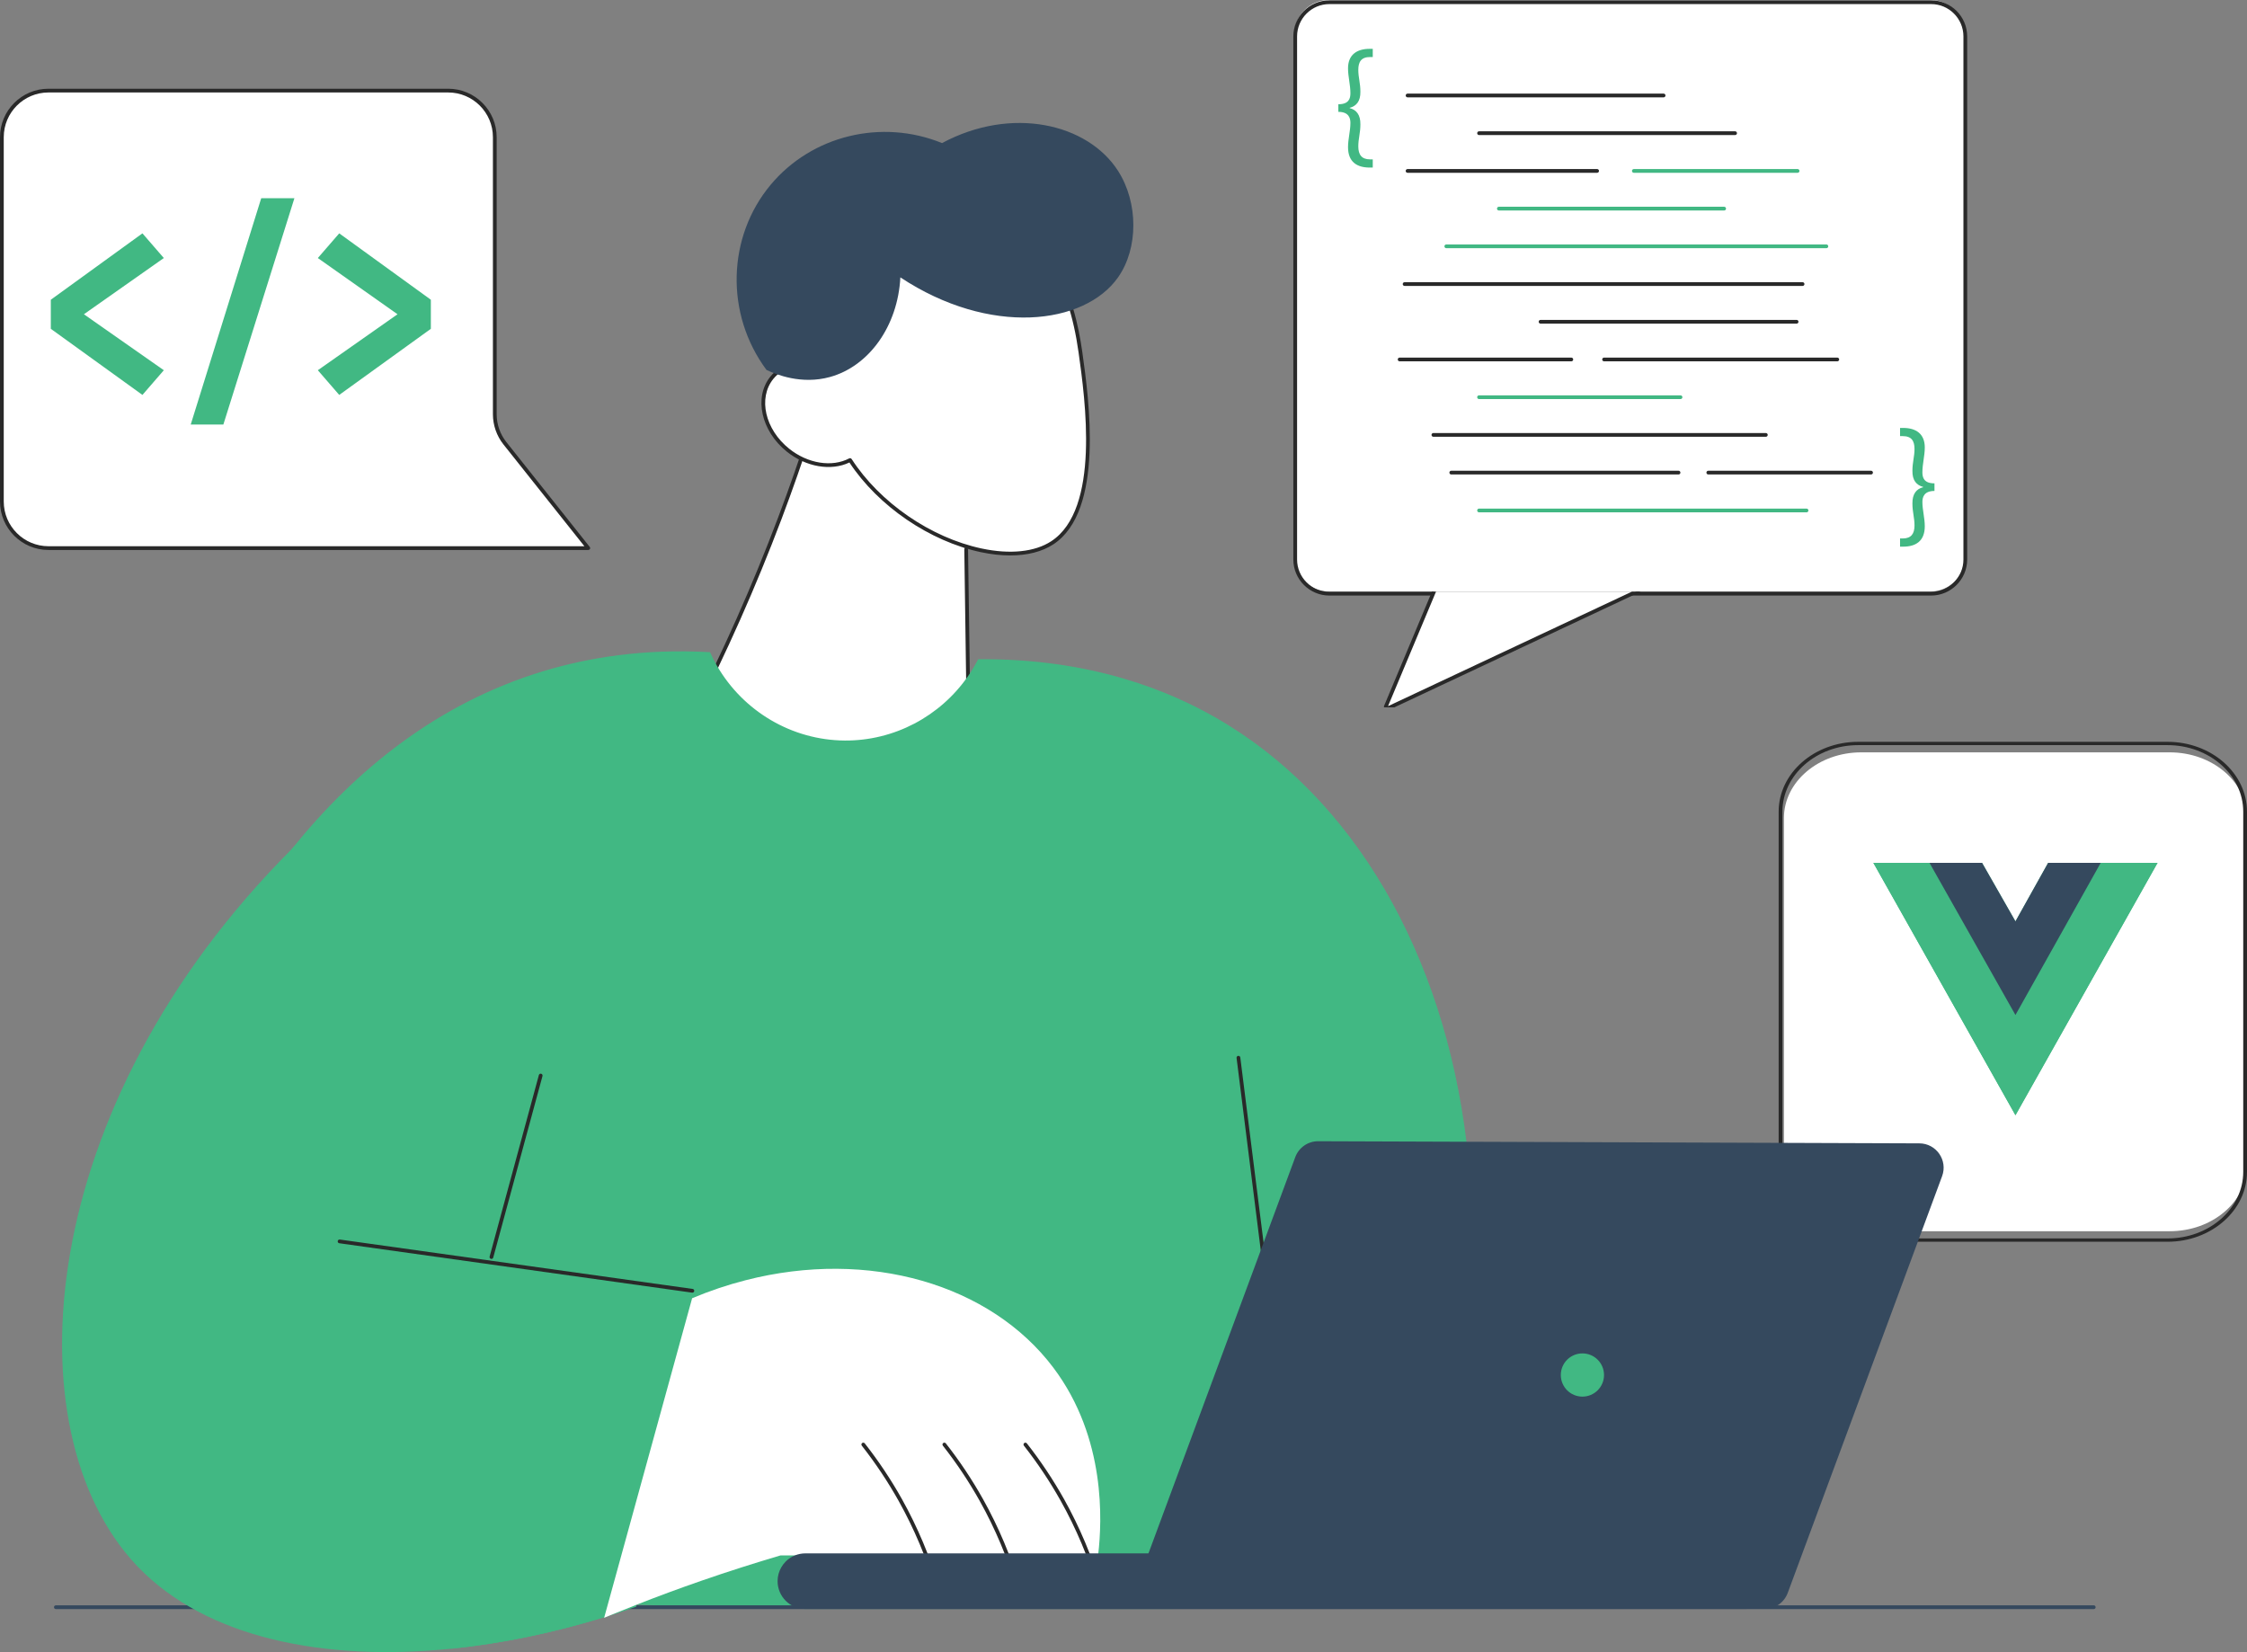 <svg width="427" height="314" viewBox="0 0 427 314" fill="none" xmlns="http://www.w3.org/2000/svg">
<rect x="0" y="0" width="427" height="314" fill="#808080" stroke="none"/>
<path d="M366.838 112.4H252.501C248.911 112.4 246 109.49 246 105.899V6.501C246 2.911 248.911 0 252.501 0H366.838C370.429 0 373.34 2.911 373.34 6.501V105.899C373.34 109.49 370.429 112.4 366.838 112.4Z" fill="white"/>
<path d="M366.968 113.175H252.631C248.85 113.175 245.773 110.099 245.773 106.317V6.92C245.773 3.139 248.85 0.062 252.631 0.062H366.968C370.749 0.062 373.825 3.139 373.825 6.92V106.317C373.825 110.099 370.749 113.175 366.968 113.175ZM252.631 0.775C249.243 0.775 246.486 3.531 246.486 6.92V106.317C246.486 109.706 249.242 112.463 252.631 112.463H366.968C370.356 112.463 373.113 109.706 373.113 106.317V6.92C373.113 3.531 370.356 0.775 366.968 0.775H252.631Z" fill="#292929"/>
<path d="M316.138 18.501H267.481C267.285 18.501 267.125 18.342 267.125 18.145C267.125 17.948 267.285 17.789 267.481 17.789H316.138C316.334 17.789 316.494 17.948 316.494 18.145C316.494 18.342 316.334 18.501 316.138 18.501Z" fill="#292929"/>
<path d="M329.724 25.665H281.067C280.87 25.665 280.711 25.506 280.711 25.309C280.711 25.112 280.87 24.953 281.067 24.953H329.724C329.92 24.953 330.08 25.112 330.08 25.309C330.08 25.506 329.92 25.665 329.724 25.665Z" fill="#292929"/>
<path d="M303.502 32.837H267.481C267.285 32.837 267.125 32.678 267.125 32.481C267.125 32.284 267.285 32.125 267.481 32.125H303.502C303.699 32.125 303.858 32.284 303.858 32.481C303.858 32.678 303.699 32.837 303.502 32.837Z" fill="#292929"/>
<path d="M341.599 32.837H310.481C310.285 32.837 310.125 32.678 310.125 32.481C310.125 32.284 310.285 32.125 310.481 32.125H341.599C341.795 32.125 341.955 32.284 341.955 32.481C341.955 32.678 341.795 32.837 341.599 32.837Z" fill="#41B883"/>
<path d="M327.643 40.001H284.833C284.636 40.001 284.477 39.842 284.477 39.645C284.477 39.448 284.636 39.289 284.833 39.289H327.643C327.839 39.289 327.999 39.448 327.999 39.645C327.999 39.842 327.839 40.001 327.643 40.001Z" fill="#41B883"/>
<path d="M347.071 47.165H274.84C274.644 47.165 274.484 47.006 274.484 46.809C274.484 46.612 274.644 46.453 274.84 46.453H347.071C347.267 46.453 347.427 46.612 347.427 46.809C347.427 47.006 347.267 47.165 347.071 47.165Z" fill="#41B883"/>
<path d="M342.544 54.337H266.919C266.722 54.337 266.562 54.178 266.562 53.981C266.562 53.784 266.722 53.625 266.919 53.625H342.544C342.74 53.625 342.9 53.784 342.9 53.981C342.9 54.178 342.74 54.337 342.544 54.337Z" fill="#292929"/>
<path d="M341.411 61.501H292.755C292.558 61.501 292.398 61.342 292.398 61.145C292.398 60.948 292.558 60.789 292.755 60.789H341.411C341.608 60.789 341.767 60.948 341.767 61.145C341.767 61.342 341.608 61.501 341.411 61.501Z" fill="#292929"/>
<path d="M349.144 68.665H304.825C304.628 68.665 304.469 68.506 304.469 68.309C304.469 68.112 304.628 67.953 304.825 67.953H349.144C349.34 67.953 349.5 68.112 349.5 68.309C349.5 68.506 349.34 68.665 349.144 68.665Z" fill="#292929"/>
<path d="M298.599 68.665H265.973C265.777 68.665 265.617 68.506 265.617 68.309C265.617 68.112 265.777 67.953 265.973 67.953H298.599C298.796 67.953 298.956 68.112 298.956 68.309C298.956 68.506 298.796 68.665 298.599 68.665Z" fill="#292929"/>
<path d="M319.351 75.837H281.067C280.87 75.837 280.711 75.678 280.711 75.481C280.711 75.284 280.87 75.125 281.067 75.125H319.351C319.548 75.125 319.707 75.284 319.707 75.481C319.707 75.678 319.548 75.837 319.351 75.837Z" fill="#41B883"/>
<path d="M343.299 97.361H281.067C280.87 97.361 280.711 97.201 280.711 97.004C280.711 96.808 280.87 96.648 281.067 96.648H343.299C343.496 96.648 343.655 96.808 343.655 97.004C343.655 97.201 343.496 97.361 343.299 97.361Z" fill="#41B883"/>
<path d="M335.565 83.001H272.387C272.191 83.001 272.031 82.842 272.031 82.645C272.031 82.448 272.191 82.289 272.387 82.289H335.565C335.762 82.289 335.922 82.448 335.922 82.645C335.922 82.842 335.762 83.001 335.565 83.001Z" fill="#292929"/>
<path d="M318.973 90.165H275.786C275.589 90.165 275.43 90.006 275.43 89.809C275.43 89.612 275.589 89.453 275.786 89.453H318.973C319.17 89.453 319.329 89.612 319.329 89.809C319.329 90.006 319.17 90.165 318.973 90.165Z" fill="#292929"/>
<path d="M355.559 90.165H324.63C324.433 90.165 324.273 90.006 324.273 89.809C324.273 89.612 324.433 89.453 324.63 89.453H355.559C355.755 89.453 355.915 89.612 355.915 89.809C355.915 90.006 355.755 90.165 355.559 90.165Z" fill="#292929"/>
<path d="M254.328 19.811C256.338 19.811 256.621 18.707 256.621 17.717C256.621 16.924 256.508 16.131 256.394 15.339C256.281 14.546 256.168 13.782 256.168 12.989C256.168 10.385 257.866 9.281 260.272 9.281H260.867V10.838H260.357C258.687 10.838 258.121 11.744 258.121 13.272C258.121 13.923 258.206 14.603 258.319 15.282C258.433 15.99 258.517 16.669 258.517 17.433C258.546 19.245 257.753 20.151 256.479 20.491V20.547C257.753 20.858 258.546 21.821 258.517 23.633C258.517 24.397 258.433 25.104 258.319 25.784C258.206 26.492 258.121 27.142 258.121 27.822C258.121 29.407 258.772 30.285 260.357 30.285H260.867V31.841H260.272C257.923 31.841 256.168 30.823 256.168 27.963C256.168 27.199 256.281 26.406 256.394 25.642C256.508 24.878 256.621 24.114 256.621 23.35C256.621 22.472 256.338 21.255 254.328 21.255V19.811Z" fill="#41B883"/>
<path d="M367.609 93.294C365.599 93.294 365.316 94.511 365.316 95.389C365.316 96.153 365.429 96.917 365.543 97.681C365.656 98.446 365.769 99.238 365.769 100.003C365.769 102.862 364.014 103.88 361.665 103.88H361.07V102.324H361.58C363.165 102.324 363.816 101.446 363.816 99.861C363.816 99.182 363.731 98.531 363.618 97.823C363.505 97.144 363.42 96.436 363.42 95.672C363.391 93.86 364.184 92.898 365.458 92.586V92.53C364.184 92.19 363.391 91.284 363.42 89.473C363.42 88.708 363.505 88.029 363.618 87.321C363.731 86.642 363.816 85.962 363.816 85.311C363.816 83.783 363.25 82.877 361.58 82.877H361.07V81.32H361.665C364.071 81.32 365.769 82.424 365.769 85.028C365.769 85.821 365.656 86.585 365.543 87.378C365.429 88.171 365.316 88.963 365.316 89.756C365.316 90.746 365.599 91.851 367.609 91.851V93.294Z" fill="#41B883"/>
<path d="M111.795 104.159L95.954 84.239C94.708 82.672 94.029 80.728 94.029 78.726V26.075C94.029 21.184 90.064 17.219 85.173 17.219H9.216C4.325 17.219 0.359 21.184 0.359 26.075V95.303C0.359 100.194 4.325 104.16 9.216 104.16L111.795 104.159Z" fill="white"/>
<path d="M111.791 104.513H9.213C4.133 104.513 0 100.38 0 95.3V26.072C0 20.992 4.133 16.859 9.213 16.859H85.169C90.249 16.859 94.382 20.992 94.382 26.072V78.723C94.382 80.637 95.038 82.516 96.229 84.014L112.07 103.935C112.155 104.042 112.171 104.188 112.112 104.311C112.052 104.434 111.928 104.513 111.791 104.513ZM9.213 17.571C4.526 17.571 0.712 21.385 0.712 26.072V95.299C0.712 99.987 4.526 103.8 9.213 103.8H111.053L95.672 84.457C94.381 82.834 93.67 80.797 93.67 78.723V26.072C93.67 21.385 89.856 17.572 85.169 17.572L9.213 17.571Z" fill="#292929"/>
<path d="M27.067 44.344L31.132 49.035L14.087 61.024V58.418L31.132 70.355L27.067 75.047L9.656 62.484V56.959L27.067 44.344Z" fill="#41B883"/>
<path d="M36.242 80.677L49.639 37.672H55.946L42.445 80.677H36.242Z" fill="#41B883"/>
<path d="M64.464 75.047L60.398 70.355L77.392 58.418V61.024L60.398 49.035L64.464 44.344L81.875 56.959V62.484L64.464 75.047Z" fill="#41B883"/>
<path d="M412.305 233.969H353.695C345.579 233.969 339 228.373 339 221.469V155.468C339 148.565 345.579 142.969 353.695 142.969H412.305C420.421 142.969 427 148.565 427 155.468V221.47C427 228.373 420.421 233.969 412.305 233.969Z" fill="white"/>
<g clip-path="url(#clip0_8352_47384)">
<path d="M399.2 163.969H410L383 211.925L356 163.969H366.665H376.655L383 175.089L389.21 163.969H399.2Z" fill="#41B883"/>
<path d="M356 163.969L383 211.925L410 163.969H399.2L383 192.743L366.665 163.969H356Z" fill="#41B883"/>
<path d="M366.664 163.969L382.999 192.882L399.199 163.969H389.209L382.999 175.089L376.654 163.969H366.664Z" fill="#35495E"/>
</g>
<path d="M411.9 235.969H353.1C344.774 235.969 338 230.013 338 222.692V154.245C338 146.924 344.774 140.969 353.1 140.969H411.9C420.226 140.969 427 146.925 427 154.245V222.692C427 230.013 420.226 235.969 411.9 235.969ZM353.1 141.598C345.168 141.598 338.715 147.271 338.715 154.245V222.692C338.715 229.666 345.168 235.34 353.1 235.34H411.9C419.832 235.34 426.285 229.666 426.285 222.692V154.245C426.285 147.271 419.832 141.598 411.9 141.598H353.1Z" fill="#292929"/>
<path d="M154.083 81.633C152.313 87.117 150.353 92.747 148.18 98.5C142.925 112.408 137.171 125.061 131.312 136.451C134.746 139.71 139.595 143.513 146.032 146.518C162.465 154.19 178.131 151.478 184.243 150.064C184.029 134.844 183.815 119.623 183.6 104.403L154.083 81.633Z" fill="white"/>
<path d="M169.976 152.046C162.833 152.047 154.407 150.824 145.886 146.845C140.479 144.321 135.495 140.912 131.072 136.714C130.957 136.605 130.928 136.433 131 136.293C137.315 124.016 142.985 111.26 147.851 98.379C149.944 92.839 151.928 87.17 153.749 81.528C153.809 81.341 154.01 81.238 154.197 81.299C154.384 81.359 154.487 81.56 154.426 81.747C152.602 87.4 150.614 93.08 148.517 98.63C143.673 111.453 138.034 124.153 131.756 136.38C136.074 140.442 140.928 143.745 146.187 146.2C161.336 153.273 176.2 151.524 183.887 149.786L183.248 104.413C183.246 104.216 183.403 104.055 183.6 104.052C183.601 104.052 183.603 104.052 183.604 104.052C183.799 104.052 183.958 104.208 183.961 104.403L184.603 150.064C184.605 150.232 184.49 150.378 184.327 150.416C180.856 151.219 175.85 152.046 169.976 152.046Z" fill="#292929"/>
<path d="M278.469 256.019C263.842 269.075 249.216 282.13 234.589 295.186C233.592 296.078 232.595 296.967 231.598 297.856C228.805 300.35 226.011 302.844 223.217 305.337C223.064 305.473 222.912 305.609 222.759 305.747H153.053C142.341 305.485 131.63 305.223 120.919 304.961L120.926 305.307C119.263 305.888 117.597 306.445 115.926 306.968C115.552 307.124 115.18 307.278 114.809 307.431C114.819 307.39 114.832 307.349 114.842 307.308C105.116 310.299 95.325 312.327 85.873 313.29C80.586 308.146 75.296 303 70.006 297.856C52.655 280.977 35.304 264.098 17.953 247.218C18.93 241.795 27.846 195.639 55.456 161.335C67.535 146.329 83.189 133.589 103.324 127.522C111.725 124.99 122.248 123.216 134.927 123.934C135.324 124.818 135.763 125.677 136.242 126.507C141.235 135.167 150.477 140.657 160.531 140.724C169.903 140.788 178.653 136.139 183.943 128.509C184.653 127.484 185.302 126.405 185.881 125.277C207.845 125.056 222.771 131.653 230.942 136.323C257.371 151.421 274.335 181.297 278.674 216.965C280.186 229.406 280.163 242.551 278.469 256.019Z" fill="#41B883"/>
<path d="M397.878 305.775H10.614C10.417 305.775 10.258 305.615 10.258 305.419C10.258 305.222 10.417 305.062 10.614 305.062H397.878C398.075 305.062 398.235 305.222 398.235 305.419C398.235 305.615 398.075 305.775 397.878 305.775Z" fill="#35495E"/>
<path d="M142.05 242.82C141.93 242.972 141.809 243.128 141.686 243.284C136.671 249.707 129.789 260.164 125.327 274.506C122.603 283.263 121.467 291.265 121.08 297.859C120.929 300.458 120.893 302.841 120.919 304.964L120.926 305.31C119.263 305.891 117.597 306.448 115.926 306.971C115.565 307.088 115.203 307.199 114.842 307.311C105.116 310.302 95.325 312.33 85.873 313.293C61.423 315.789 39.241 311.186 26.324 297.859C26.172 297.703 26.021 297.547 25.873 297.388C1.973 271.92 6.415 210.413 55.456 161.338C60.47 156.322 65.947 151.437 71.905 146.734C82.157 166.056 92.409 185.378 102.66 204.703C103.175 205.674 103.69 206.645 104.206 207.617L98.541 219.89L89.533 239.404L88.362 241.942L110.221 242.301L142.05 242.82Z" fill="#41B883"/>
<path d="M208.715 295.188C208.702 295.321 208.687 295.449 208.672 295.572H148.333C145.893 296.29 143.412 297.051 140.89 297.859C138.394 298.656 135.856 299.499 133.286 300.391C129.003 301.877 124.877 303.407 120.915 304.963C119.221 305.627 117.557 306.298 115.922 306.97C115.548 307.126 115.176 307.28 114.805 307.434C114.815 307.393 114.828 307.352 114.838 307.311C115.707 304.161 116.573 301.008 117.442 297.859C122.135 280.805 126.83 263.756 131.525 246.705C134.895 245.291 138.291 244.152 141.682 243.284C165.138 237.261 188.243 244.053 200.176 259.907C210.278 273.329 209.381 289.268 208.715 295.188Z" fill="white"/>
<path d="M178.133 302.144C177.98 302.144 177.838 302.044 177.792 301.889C176.078 296.094 173.719 290.492 170.782 285.24C168.731 281.573 166.372 278.035 163.771 274.724C163.65 274.57 163.677 274.346 163.831 274.224C163.986 274.103 164.21 274.13 164.331 274.285C166.955 277.625 169.334 281.194 171.403 284.892C174.367 290.191 176.746 295.841 178.475 301.687C178.531 301.876 178.423 302.074 178.234 302.13C178.201 302.14 178.167 302.144 178.133 302.144Z" fill="#292929"/>
<path d="M193.539 302.144C193.386 302.144 193.244 302.044 193.198 301.889C191.484 296.094 189.126 290.492 186.188 285.24C184.137 281.573 181.778 278.035 179.178 274.724C179.056 274.57 179.083 274.346 179.238 274.224C179.392 274.103 179.616 274.13 179.738 274.285C182.361 277.625 184.74 281.194 186.809 284.892C189.773 290.191 192.152 295.841 193.881 301.687C193.937 301.876 193.829 302.074 193.641 302.13C193.607 302.14 193.573 302.144 193.539 302.144Z" fill="#292929"/>
<path d="M208.938 302.144C208.784 302.144 208.642 302.044 208.596 301.889C206.883 296.094 204.524 290.492 201.586 285.24C199.535 281.573 197.177 278.035 194.576 274.724C194.455 274.57 194.482 274.346 194.636 274.224C194.791 274.103 195.015 274.13 195.136 274.285C197.76 277.625 200.139 281.194 202.208 284.892C205.171 290.191 207.551 295.841 209.279 301.687C209.335 301.876 209.227 302.074 209.039 302.13C209.005 302.14 208.971 302.144 208.938 302.144Z" fill="#292929"/>
<path d="M336.991 300.467C336.991 301.925 336.399 303.245 335.445 304.201C334.597 305.049 333.462 305.611 332.198 305.726C332.037 305.742 331.875 305.749 331.711 305.749H153.048C150.131 305.749 147.766 303.384 147.766 300.467C147.766 299.519 148.017 298.627 148.458 297.858C148.691 297.445 148.98 297.066 149.314 296.733C149.811 296.236 150.406 295.838 151.069 295.572C151.679 295.323 152.348 295.188 153.048 295.188H331.711C333.68 295.188 335.394 296.264 336.299 297.858C336.74 298.627 336.991 299.519 336.991 300.467Z" fill="#35495E"/>
<path d="M205.321 66.954C203.852 56.451 200.886 52.137 199.957 50.863C194.914 43.943 185.261 37.878 176.302 39.477C164.809 41.529 156.82 55.772 156.557 69.544C152.764 68.315 148.853 69.064 146.655 71.813C143.62 75.609 145.007 81.763 149.753 85.557C153.505 88.556 158.227 89.173 161.543 87.428C170.854 101.852 191.003 109.001 199.957 103.158C209.511 96.923 206.55 75.749 205.321 66.954Z" fill="white"/>
<path d="M191.974 105.551C190.223 105.551 188.346 105.343 186.381 104.925C176.651 102.855 166.888 96.182 161.417 87.885C157.911 89.555 153.179 88.75 149.529 85.832C144.637 81.921 143.223 75.531 146.376 71.587C148.499 68.931 152.321 67.963 156.212 69.064C156.426 62.34 158.494 55.39 161.915 49.924C165.661 43.94 170.747 40.104 176.238 39.124C180.477 38.367 185.154 39.243 189.761 41.657C193.859 43.803 197.581 46.997 200.243 50.65C203.472 55.08 204.977 61.932 205.672 66.901C206.935 75.936 209.893 97.094 200.15 103.453C198.021 104.842 195.213 105.551 191.974 105.551ZM161.541 87.068C161.659 87.068 161.773 87.126 161.84 87.231C167.179 95.501 176.87 102.173 186.529 104.229C191.941 105.381 196.64 104.893 199.761 102.856C209.125 96.746 206.211 75.901 204.966 67C203.986 59.99 202.154 54.482 199.667 51.069C194.73 44.295 185.14 38.258 176.363 39.825C171.073 40.769 166.156 44.49 162.519 50.302C159.084 55.789 157.04 62.804 156.911 69.548C156.909 69.661 156.854 69.766 156.762 69.831C156.67 69.896 156.553 69.915 156.446 69.88C152.686 68.661 148.951 69.506 146.932 72.031C144.024 75.669 145.389 81.61 149.973 85.275C153.508 88.101 158.09 88.838 161.375 87.109C161.428 87.081 161.485 87.068 161.541 87.068Z" fill="#292929"/>
<path d="M131.573 245.645C131.557 245.645 131.54 245.644 131.523 245.642L64.479 236.255C64.284 236.228 64.148 236.048 64.175 235.853C64.203 235.659 64.383 235.524 64.577 235.55L131.622 244.936C131.817 244.964 131.953 245.144 131.925 245.338C131.901 245.516 131.748 245.645 131.573 245.645Z" fill="#292929"/>
<path d="M93.388 239.236C93.357 239.236 93.326 239.232 93.294 239.224C93.104 239.172 92.992 238.977 93.044 238.787L102.402 204.294C102.453 204.105 102.649 203.992 102.838 204.044C103.028 204.095 103.14 204.291 103.089 204.481L93.731 238.973C93.688 239.132 93.544 239.236 93.388 239.236Z" fill="#292929"/>
<path d="M244.81 276.672C244.633 276.672 244.48 276.54 244.457 276.36L234.987 201.041C234.963 200.846 235.101 200.668 235.296 200.643C235.491 200.619 235.669 200.757 235.694 200.952L245.164 276.271C245.189 276.466 245.05 276.644 244.855 276.669C244.84 276.671 244.825 276.672 244.81 276.672Z" fill="#292929"/>
<path d="M369.06 223.509L339.719 302.715C339.044 304.537 337.304 305.743 335.362 305.736C297.283 305.601 259.203 305.466 221.124 305.331C217.907 305.32 215.683 302.111 216.8 299.095L246.142 219.888C246.817 218.067 248.557 216.86 250.499 216.867C288.578 217.002 326.657 217.137 364.736 217.272C367.953 217.284 370.178 220.492 369.06 223.509Z" fill="#35495E"/>
<path d="M145.657 70.298C147.498 71.175 152.297 73.137 157.725 71.639C165.101 69.604 170.609 62.017 171.097 52.711C188.094 63.946 206.084 61.769 212.462 52.711C216.357 47.179 216.329 38.503 212.462 32.469C206.701 23.477 192.255 20.088 179.018 27.188C167.487 22.503 154.258 25.764 146.453 35.109C138.171 45.025 137.772 59.667 145.657 70.298Z" fill="#35495E"/>
<path d="M300.708 265.4C302.976 265.4 304.814 263.562 304.814 261.294C304.814 259.026 302.976 257.188 300.708 257.188C298.44 257.188 296.602 259.026 296.602 261.294C296.602 263.562 298.44 265.4 300.708 265.4Z" fill="#41B883"/>
<g clip-path="url(#clip1_8352_47384)">
<path d="M282.843 87.766L263.086 134.911L322.053 107.22L282.843 87.766Z" fill="white"/>
<path d="M263.083 135.264C262.993 135.264 262.904 135.23 262.836 135.165C262.73 135.063 262.697 134.906 262.754 134.77L282.511 87.625C282.587 87.444 282.796 87.358 282.977 87.434C283.159 87.51 283.244 87.719 283.168 87.9L263.769 134.192L321.898 106.895C322.076 106.811 322.289 106.888 322.372 107.066C322.456 107.244 322.379 107.456 322.201 107.539L263.234 135.23C263.185 135.253 263.134 135.264 263.083 135.264Z" fill="#292929"/>
</g>
<defs>
<clipPath id="clip0_8352_47384">
<rect width="54" height="48" fill="white" transform="translate(356 163.969)"/>
</clipPath>
<clipPath id="clip1_8352_47384">
<rect width="59" height="22" fill="white" transform="translate(263 112.422)"/>
</clipPath>
</defs>
</svg>
